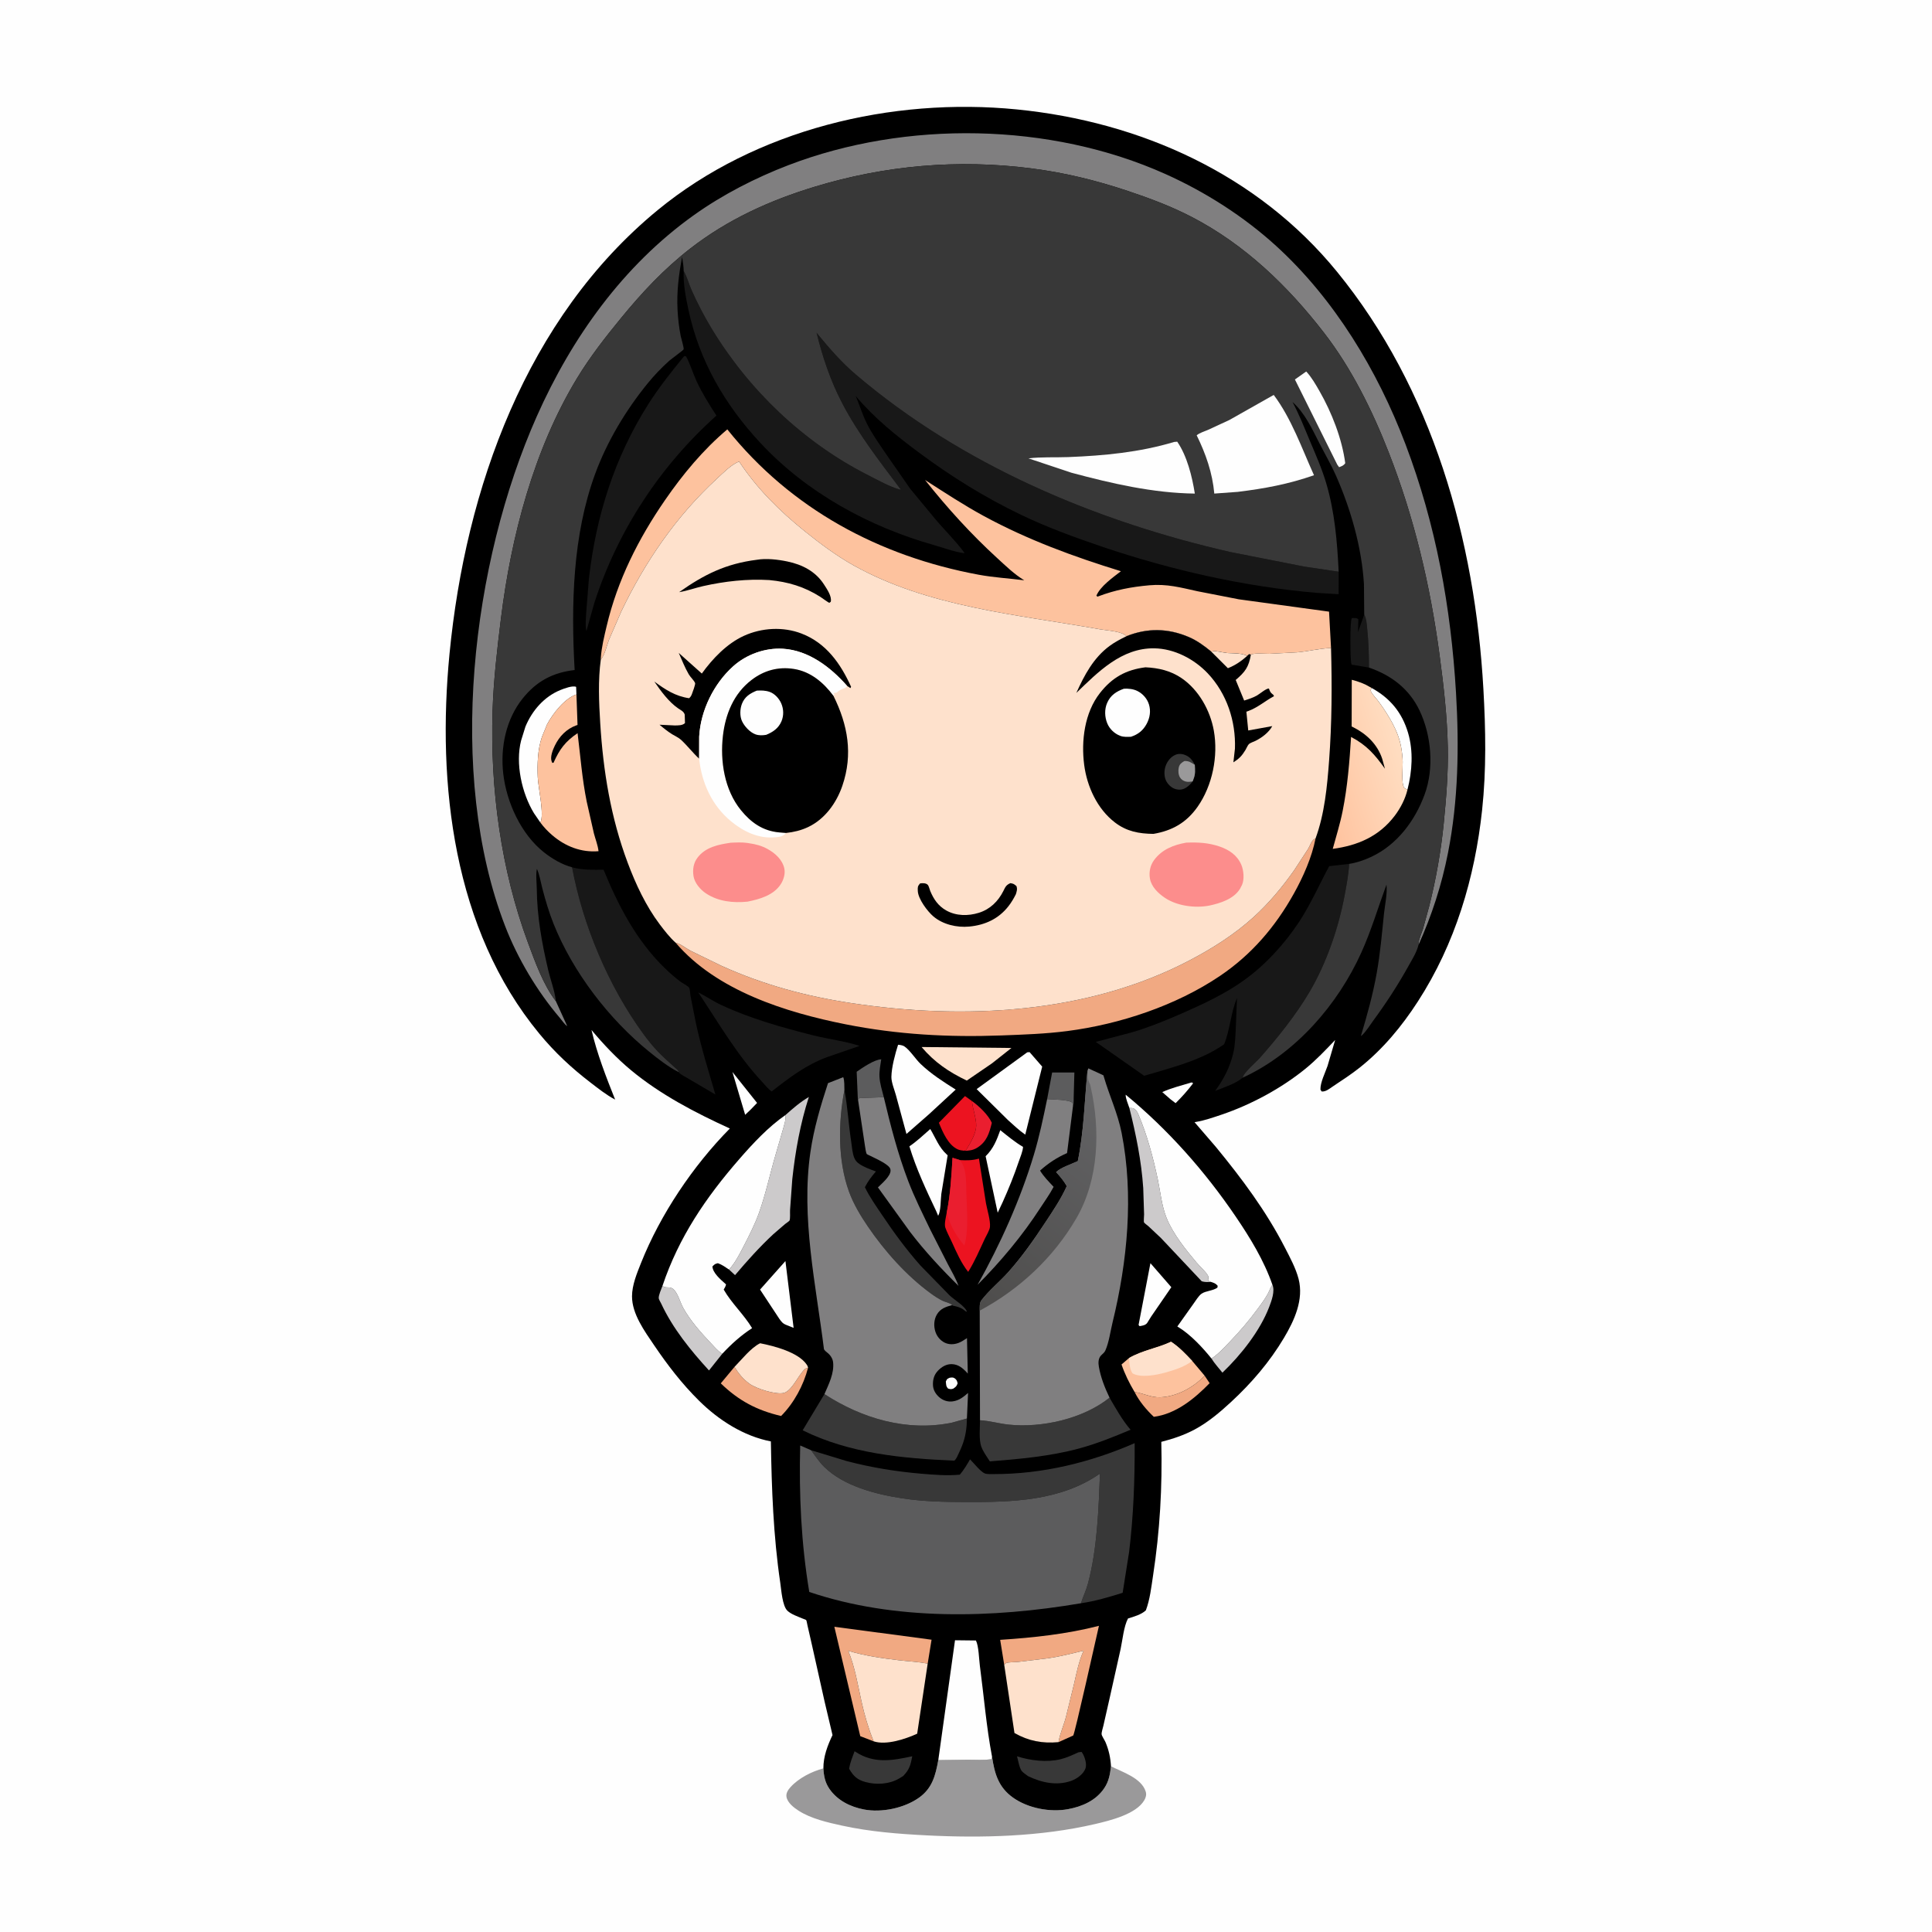 <svg version="1.1" xmlns="http://www.w3.org/2000/svg" style="display: block;" viewBox="0 0 2048 2048" width="1024" height="1024">
<defs>
	<linearGradient id="Gradient1" gradientUnits="userSpaceOnUse" x1="1392.09" y1="820.999" x2="1484.03" y2="792.911">
		<stop class="stop0" offset="0" stop-opacity="1" stop-color="rgb(255,195,159)"/>
		<stop class="stop1" offset="1" stop-opacity="1" stop-color="rgb(255,221,193)"/>
	</linearGradient>
	<linearGradient id="Gradient2" gradientUnits="userSpaceOnUse" x1="1026.51" y1="1373.67" x2="1183.97" y2="1172.21">
		<stop class="stop0" offset="0" stop-opacity="1" stop-color="rgb(78,77,76)"/>
		<stop class="stop1" offset="1" stop-opacity="1" stop-color="rgb(99,99,101)"/>
	</linearGradient>
</defs>
<path transform="translate(0,0)" fill="rgb(254,254,254)" d="M -0 -0 L 2048 0 L 2048 2048 L -0 2048 L -0 -0 z"/>
<path transform="translate(0,0)" fill="rgb(154,153,154)" d="M 1051.62 1862.28 C 1054.27 1880.1 1058.38 1894.58 1073.87 1905.58 C 1089.74 1916.85 1113.18 1921.3 1132.14 1917.8 C 1147.19 1915.03 1161.78 1908.63 1170.56 1895.55 C 1175.51 1888.16 1176.64 1880.97 1177.7 1872.36 C 1189.79 1878.5 1209.91 1884.67 1214.46 1899.03 C 1215.51 1902.34 1214.72 1905.34 1213.05 1908.24 C 1204.46 1923.17 1176.48 1929.91 1160.66 1933.6 C 1103.34 1946.95 1040.54 1948.55 982 1945.55 C 951.945 1944.01 921.967 1941.66 892.5 1935.21 C 877.336 1931.89 859.84 1927.92 846.627 1919.47 C 841.591 1916.24 834.551 1910.89 833.672 1904.5 C 833.141 1900.64 835.485 1897.19 837.954 1894.45 C 846.561 1884.89 860.514 1877.83 872.826 1874.55 C 873.28 1882.69 874.562 1889.55 879.29 1896.37 C 887.839 1908.69 901.465 1915.37 915.875 1918.13 C 934.546 1921.7 958.324 1916.76 973.963 1905.79 C 988.248 1895.76 991.66 1882.12 994.622 1865.84 L 1025.7 1865.36 C 1033.96 1865.33 1042.81 1866 1050.98 1864.85 L 1051.62 1862.28 z"/>
<path transform="translate(0,0)" fill="rgb(0,0,0)" d="M 872.826 1874.55 C 872.737 1862.1 877.215 1850.3 882.503 1839.25 L 874.119 1803.81 L 860.858 1744.45 L 855.919 1722.81 C 855.683 1721.84 855.086 1718.02 854.592 1717.37 C 854.244 1716.91 851.391 1716 850.645 1715.68 C 845.506 1713.47 838.856 1711.32 834.752 1707.5 C 829.288 1702.41 828.21 1685.26 827.129 1677.94 C 819.751 1628.02 817.999 1578.32 817.16 1527.96 C 788.193 1522.37 761.798 1505.35 741.079 1484.88 C 722.828 1466.85 707.67 1447.1 693.303 1425.88 C 683.229 1411.01 669.938 1392.84 669.966 1374.17 C 669.983 1362.2 675.145 1349.79 679.507 1338.83 C 700.03 1287.29 734.641 1235.8 773.663 1196.27 C 736.797 1179.42 700.134 1160.36 668.806 1134.37 C 653.619 1121.77 639.672 1106.95 627.02 1091.85 C 632.781 1116.77 642.609 1141.89 652.072 1165.62 C 642.768 1160.73 634.301 1153.95 625.978 1147.57 C 605.512 1131.86 588.075 1115.57 571.676 1095.7 C 480.483 985.181 463.067 831.425 476.503 693.091 C 493.508 518.004 557.768 337.25 697.243 222.664 C 801.305 137.171 945.277 102.821 1078 116.005 C 1208.77 128.996 1333.01 184.79 1417.22 287.956 C 1518.68 412.253 1563.57 572.469 1572.46 730.5 C 1574.88 773.384 1575.68 815.757 1571.11 858.546 C 1563.41 930.534 1542.53 1000.53 1503.06 1061.53 C 1486.03 1087.86 1465.98 1112.13 1441.31 1131.73 C 1432.44 1138.77 1422.73 1145.11 1413.3 1151.37 C 1409.65 1153.8 1405.43 1157.5 1401 1157.01 L 1399.73 1155 C 1399.49 1147.46 1404.77 1137.14 1407.23 1130 L 1415.33 1102.42 C 1405.46 1112.85 1395.07 1123.74 1383.94 1132.81 C 1358.28 1153.71 1326.15 1171.02 1294.83 1181.61 C 1285.95 1184.61 1276.93 1187.74 1267.67 1189.32 L 1266.26 1189.56 L 1288.87 1215.79 C 1316.6 1249.57 1342.09 1283.65 1362.12 1322.64 C 1367.44 1333 1373.61 1344.36 1376.54 1355.66 C 1382.24 1377.67 1372.07 1399.72 1361.07 1418.21 C 1345.95 1443.63 1326.75 1466.01 1305.07 1486.07 C 1293.36 1496.91 1280.54 1507.77 1266.42 1515.31 C 1255.1 1521.35 1243.43 1525.23 1231.04 1528.42 C 1232.2 1576.13 1229.54 1622.85 1222.3 1670.06 C 1220.42 1682.35 1219.06 1695.35 1214.66 1707.02 C 1209.98 1711.49 1201.83 1713.79 1195.74 1715.66 C 1191.29 1723.87 1189.88 1738.76 1187.92 1747.94 L 1176.26 1800.12 L 1169.64 1829.3 C 1169.17 1831.49 1167.54 1836.3 1167.76 1838.39 C 1167.95 1840.24 1170.99 1844.68 1171.83 1846.66 C 1175.41 1855.06 1177.15 1863.27 1177.7 1872.36 C 1176.64 1880.97 1175.51 1888.16 1170.56 1895.55 C 1161.78 1908.63 1147.19 1915.03 1132.14 1917.8 C 1113.18 1921.3 1089.74 1916.85 1073.87 1905.58 C 1058.38 1894.58 1054.27 1880.1 1051.62 1862.28 L 1050.98 1864.85 C 1042.81 1866 1033.96 1865.33 1025.7 1865.36 L 994.622 1865.84 C 991.66 1882.12 988.248 1895.76 973.963 1905.79 C 958.324 1916.76 934.546 1921.7 915.875 1918.13 C 901.465 1915.37 887.839 1908.69 879.29 1896.37 C 874.562 1889.55 873.28 1882.69 872.826 1874.55 z"/>
<path transform="translate(0,0)" fill="rgb(254,254,254)" d="M 1006.6 1460.5 C 1008.56 1460.17 1010.25 1459.86 1012 1461.07 C 1014.13 1462.54 1014.65 1464.09 1015.11 1466.5 C 1013.86 1469.81 1013.26 1470.02 1010.5 1472.02 C 1007.95 1472.79 1007.59 1472.67 1005 1471.94 C 1002.68 1469.38 1003.01 1467.87 1002.63 1464.5 C 1003.86 1461.72 1003.84 1461.81 1006.6 1460.5 z"/>
<path transform="translate(0,0)" fill="rgb(254,254,254)" d="M 1262.78 1147.5 L 1264.11 1147.63 L 1264.64 1148.5 C 1258.89 1156.01 1252.93 1162.78 1246.18 1169.4 L 1240.74 1165.24 L 1232.06 1157.67 C 1241.63 1153.27 1252.68 1150.6 1262.78 1147.5 z"/>
<path transform="translate(0,0)" fill="rgb(254,254,254)" d="M 776.409 1136.36 L 802.542 1169.15 L 795.736 1176.2 L 789.894 1181.75 L 776.409 1136.36 z"/>
<path transform="translate(0,0)" fill="rgb(234,30,47)" d="M 1030.33 1167.17 C 1037.76 1172.42 1047.66 1181.88 1051.38 1190.22 C 1048.7 1201.27 1046.01 1210.4 1035.7 1216.74 C 1031.58 1219.27 1026.81 1220 1022.03 1219.82 L 1024.47 1218.54 C 1028.63 1211.58 1034.61 1201.7 1034.82 1193.5 C 1035.02 1185.36 1031.07 1175.67 1030.33 1167.17 z"/>
<path transform="translate(0,0)" fill="rgb(92,92,93)" d="M 1110 1165.13 L 1115.31 1136.89 L 1138.89 1136.88 L 1138.19 1161.97 C 1138.04 1165.01 1138.37 1169.31 1137.46 1172.18 L 1136.75 1169 C 1133.44 1165.5 1115.54 1165.55 1110 1165.13 z"/>
<path transform="translate(0,0)" fill="rgb(92,92,93)" d="M 909.551 1165.79 L 909.364 1165.64 L 908.108 1136.1 C 914.251 1131.82 926.706 1123.24 934.139 1122.91 C 933.3 1128.78 931.992 1135.08 932.253 1141.01 C 932.576 1148.34 935.063 1155.98 936.859 1163.07 L 911 1164.01 L 909.551 1165.79 z"/>
<path transform="translate(0,0)" fill="rgb(24,24,24)" d="M 1451.15 707.655 L 1434.18 704.781 L 1432.85 704.677 L 1432.32 702.82 C 1431.32 697.911 1430.81 658.67 1433 655.169 C 1435.81 655.201 1437.75 654.559 1439.91 656.5 L 1439.54 670.112 L 1446.13 651.411 C 1448.65 656.311 1448.82 662.09 1449.38 667.506 C 1450.73 680.846 1451.18 694.253 1451.15 707.655 z"/>
<path transform="translate(0,0)" fill="rgb(254,254,254)" d="M 1219.5 1339.01 L 1241.66 1364.48 L 1220.37 1395.47 L 1215.97 1402.5 C 1214.01 1404.93 1210.9 1405.3 1208 1405.78 L 1206.93 1404.5 L 1219.5 1339.01 z"/>
<path transform="translate(0,0)" fill="rgb(254,254,254)" d="M 1492 836.995 C 1491.18 836.714 1488.98 835.817 1488.5 835.099 C 1485.2 830.167 1487.12 813.743 1486.92 807.5 C 1486.77 802.441 1486.17 797.224 1485.31 792.244 C 1482.32 774.811 1471.85 758.136 1461.64 743.991 C 1459.08 740.443 1455.15 736.858 1453.28 732.98 C 1452.59 731.524 1453.4 730.657 1453.94 729.238 C 1473.57 740.063 1486.21 755.232 1492.63 776.905 C 1498.34 796.2 1496.97 817.72 1492 836.995 z"/>
<path transform="translate(0,0)" fill="rgb(241,169,130)" d="M 1276.96 1458.28 L 1282.25 1466.22 C 1266.28 1482.64 1246.59 1498.82 1223.09 1501.89 C 1215.23 1494.48 1207.56 1485.34 1202.73 1475.62 C 1212.13 1476.89 1220.04 1481.53 1229.74 1481.19 C 1247.29 1480.57 1265.17 1470.82 1276.96 1458.28 z"/>
<path transform="translate(0,0)" fill="rgb(254,254,254)" d="M 832.593 1336.76 L 841.267 1407.6 L 834.5 1404.91 C 831.43 1403.71 830.025 1403 827.883 1400.35 L 826.215 1398.14 L 805.696 1367.01 L 832.593 1336.76 z"/>
<path transform="translate(0,0)" fill="rgb(204,202,203)" d="M 1348.82 1361.93 C 1351.74 1368.59 1347.88 1378.94 1345.39 1385.45 C 1335.67 1410.79 1315.42 1436.38 1295.82 1455.08 C 1292.05 1450.27 1287.37 1445.29 1284.22 1440.11 C 1291.43 1435.43 1297.7 1428.47 1303.65 1422.3 C 1314.39 1411.16 1324.12 1399.76 1333.3 1387.27 C 1337.76 1381.2 1342.63 1374.82 1345.66 1367.89 C 1346.4 1366.21 1347.03 1364.61 1348.05 1363.06 L 1348.82 1361.93 z"/>
<path transform="translate(0,0)" fill="rgb(236,19,32)" d="M 1022.03 1219.82 C 1019.77 1219.56 1017.37 1219.31 1015.28 1218.38 C 1005.04 1213.79 999.258 1199.93 995.249 1190.14 L 1022.93 1161.87 L 1030.33 1167.17 C 1031.07 1175.67 1035.02 1185.36 1034.82 1193.5 C 1034.61 1201.7 1028.63 1211.58 1024.47 1218.54 L 1022.03 1219.82 z"/>
<path transform="translate(0,0)" fill="rgb(56,56,56)" d="M 905.933 1856.35 L 906.878 1857.01 C 926.347 1869.74 945.684 1866.37 967.037 1861.7 C 965.278 1871.02 964.076 1875.71 957.44 1882.63 L 953 1885.35 C 942.587 1891.4 928.996 1892.18 917.5 1889.06 C 908.686 1886.66 904.634 1882.75 900.123 1874.96 C 901.021 1868.55 903.681 1862.4 905.933 1856.35 z"/>
<path transform="translate(0,0)" fill="rgb(56,56,56)" d="M 1143.24 1857.5 L 1146.5 1857.11 L 1147.24 1858.14 C 1149.84 1862.05 1152.25 1869.72 1150.73 1874.35 C 1148.67 1880.61 1141.4 1885.71 1135.5 1887.79 C 1120.05 1893.25 1103.98 1889.62 1089.76 1882.79 C 1087.84 1881.24 1084.7 1879.29 1083.15 1877.45 C 1080.7 1874.56 1079.1 1865.57 1078.07 1861.74 C 1092.31 1866.36 1109.81 1868.4 1124.5 1864.8 C 1130.98 1863.21 1137.18 1860.23 1143.24 1857.5 z"/>
<path transform="translate(0,0)" fill="rgb(254,254,254)" d="M 1060.34 1198.02 C 1068.25 1204.32 1075.72 1210.61 1084.47 1215.76 C 1084.17 1220.62 1081.6 1226.38 1080.04 1231 C 1075.06 1245.76 1069.24 1260.18 1062.84 1274.38 L 1057.6 1285.5 L 1044.8 1225.65 C 1052.96 1217.73 1056.61 1208.5 1060.34 1198.02 z"/>
<path transform="translate(0,0)" fill="rgb(254,225,204)" d="M 976.908 1109.88 L 1072.17 1110.9 L 1051.65 1127.12 L 1024.85 1145.46 C 1005.92 1136.44 990.539 1126 976.908 1109.88 z"/>
<path transform="translate(0,0)" fill="rgb(241,169,130)" d="M 778.596 1448.97 C 782.578 1455.48 787.346 1461.51 793.5 1466.07 L 794.573 1466.87 C 801.735 1472.06 821.946 1478.49 830.552 1476.66 C 838.209 1475.04 844.846 1461.26 849.677 1455.32 C 851.826 1452.68 853.039 1450.44 856.582 1449.84 C 851.721 1468.62 841.684 1487.22 828.008 1501.01 C 802.406 1495.06 782.978 1484.79 764.063 1466.41 L 778.596 1448.97 z"/>
<path transform="translate(0,0)" fill="rgb(254,254,254)" d="M 986.128 1196.82 C 991.741 1206.19 995.246 1216.23 1003.54 1223.74 L 1004.56 1224.64 L 997.84 1265.6 C 997.01 1271.87 997.456 1283.55 994.5 1288.81 L 992.346 1283.7 C 981.692 1261.26 971.242 1239.01 964.004 1215.17 C 971.92 1209.77 978.959 1203.15 986.128 1196.82 z"/>
<path transform="translate(0,0)" fill="rgb(204,202,203)" d="M 765.627 1435.08 L 751.561 1452.73 C 732.063 1431.4 713.232 1408.3 700.946 1381.97 C 700.363 1380.72 698.381 1377.49 698.289 1376.2 C 698.052 1372.93 701.064 1366.33 702.24 1363.11 C 706.161 1366.36 710.153 1362.9 714.173 1366.9 C 718.866 1371.56 720.936 1380.47 724.141 1386.28 C 731.546 1399.7 742.64 1412.27 753.158 1423.36 C 757.002 1427.42 760.862 1432.16 765.627 1435.08 z"/>
<path transform="translate(0,0)" fill="rgb(254,254,254)" d="M 572.792 871.912 L 566.011 861.994 C 553.099 840.81 546.147 809.224 552.408 784.953 L 556.968 770.312 C 564.03 753.261 576.857 738.387 594.201 731.398 C 598.011 729.863 606.937 726.464 610.721 728.106 L 611.049 736.146 C 598.782 739.993 585.659 756.833 579.859 768 L 574.428 781.324 C 569.882 794.602 569.491 810.14 570.052 824.071 C 570.466 834.349 577.263 864.133 572.792 871.912 z"/>
<path transform="translate(0,0)" fill="rgb(254,225,204)" d="M 778.596 1448.97 C 786.304 1441.13 795.902 1428.74 805.758 1423.9 C 820.721 1426.83 846.225 1433.45 855.058 1446.41 C 855.953 1447.72 856.286 1448.27 856.582 1449.84 C 853.039 1450.44 851.826 1452.68 849.677 1455.32 C 844.846 1461.26 838.209 1475.04 830.552 1476.66 C 821.946 1478.49 801.735 1472.06 794.573 1466.87 L 793.5 1466.07 C 787.346 1461.51 782.578 1455.48 778.596 1448.97 z"/>
<path transform="translate(0,0)" fill="rgb(204,202,203)" d="M 1197.18 1174.53 C 1200.84 1174.61 1201.47 1174.28 1204.14 1177 C 1205.61 1178.51 1206.21 1180.1 1207.02 1182 C 1216.02 1203.18 1222.48 1227.37 1227.24 1249.85 C 1230.1 1263.36 1231.38 1277.98 1236.53 1290.88 C 1243.26 1307.74 1256.83 1324.58 1268.43 1338.39 C 1271.9 1342.53 1278.25 1347.96 1280.63 1352.5 C 1281.31 1353.79 1280.82 1356.24 1280.54 1357.5 L 1283.86 1358.94 C 1280.43 1359.01 1277.19 1359.28 1273.88 1358.22 L 1230.61 1312.29 L 1217.23 1299.72 C 1216.41 1298.99 1213.12 1296.63 1212.72 1295.83 C 1212.21 1294.8 1212.78 1288.74 1212.78 1287.29 L 1211.88 1259.41 C 1209.89 1230.37 1204.23 1202.74 1197.18 1174.53 z"/>
<path transform="translate(0,0)" fill="rgb(254,254,254)" d="M 1088.91 1115.5 L 1091.39 1115.29 L 1104.77 1130.66 L 1086.82 1202.75 C 1080.21 1198.25 1074.35 1192.55 1068.39 1187.22 L 1035.28 1154.5 L 1088.91 1115.5 z"/>
<path transform="translate(0,0)" fill="rgb(254,254,254)" d="M 951.994 1107.5 C 953.741 1107.51 957.005 1108.1 958.5 1109.09 C 964.493 1113.03 970.446 1122.65 975.917 1127.86 C 987.117 1138.54 1000.05 1146.79 1013.08 1155 L 984.718 1181.18 L 960.883 1202.05 L 949.611 1160.55 C 948.085 1155.07 944.814 1147.2 944.913 1141.53 C 945.093 1131.23 948.882 1117.25 951.994 1107.5 z"/>
<path transform="translate(0,0)" fill="rgb(241,169,130)" d="M 926.092 1845.88 L 911.91 1840.4 L 884.441 1724.44 L 987.498 1738.16 L 983.396 1763.46 C 973.346 1761.59 963.133 1761.15 953 1759.95 C 934.873 1757.8 916.697 1755.2 899.186 1749.95 C 906.347 1767.28 909.233 1785.84 913.304 1804.05 C 916.517 1818.42 920.558 1832.23 926.092 1845.88 z"/>
<path transform="translate(0,0)" fill="rgb(253,194,158)" d="M 1196.79 1439.6 C 1210.94 1431.36 1226.83 1429.17 1241.37 1422.31 C 1249.99 1427.96 1256.75 1435.16 1263.76 1442.64 L 1276.96 1458.28 C 1265.17 1470.82 1247.29 1480.57 1229.74 1481.19 C 1220.04 1481.53 1212.13 1476.89 1202.73 1475.62 C 1197.08 1466.12 1192.47 1456.87 1188.86 1446.41 L 1196.79 1439.6 z"/>
<path transform="translate(0,0)" fill="rgb(254,225,204)" d="M 1196.79 1439.6 C 1210.94 1431.36 1226.83 1429.17 1241.37 1422.31 C 1249.99 1427.96 1256.75 1435.16 1263.76 1442.64 C 1255.94 1448.83 1244.9 1452.29 1235.34 1454.96 C 1226.06 1457.55 1209.35 1460.9 1200.5 1455.81 C 1197.33 1450.91 1197.32 1445.26 1196.79 1439.6 z"/>
<path transform="translate(0,0)" fill="rgb(241,169,130)" d="M 1064.5 1764.71 L 1060.22 1738.29 C 1095.26 1736.02 1130.86 1732.21 1164.93 1723.43 C 1162.32 1734.72 1139.21 1838.47 1137.64 1839.74 L 1122.05 1846.74 C 1123.59 1837.56 1127.59 1829.07 1129.94 1820.11 L 1138.66 1784.48 C 1141.34 1772.69 1143.67 1760.84 1148.69 1749.77 C 1136.39 1752.77 1124.37 1755.81 1111.83 1757.75 L 1078.75 1761.75 C 1075.74 1762.04 1069.01 1761.85 1066.5 1762.93 C 1065.68 1763.29 1065.16 1764.12 1064.5 1764.71 z"/>
<path transform="translate(0,0)" fill="rgb(236,19,32)" d="M 1003.52 1285.67 C 1007.43 1266.76 1008.6 1246.58 1009.71 1227.29 L 1017.61 1229.76 C 1024.7 1230.15 1030.81 1230.15 1037.73 1228.18 L 1045.2 1275.59 C 1046.45 1282.47 1050.05 1293.82 1049.4 1300.56 C 1049.06 1304.1 1045.55 1309.72 1043.94 1313.14 C 1038.28 1325.18 1033.4 1336.94 1026.3 1348.25 C 1018.73 1338.62 1014.13 1327.87 1009.1 1316.81 C 1006.81 1311.77 1003.86 1306.5 1002.07 1301.31 C 1000.78 1297.61 1002.81 1289.67 1003.52 1285.67 z"/>
<path transform="translate(0,0)" fill="rgb(234,30,47)" d="M 1003.52 1285.67 C 1007.43 1266.76 1008.6 1246.58 1009.71 1227.29 L 1017.61 1229.76 C 1019.88 1233.02 1021.49 1236.03 1022.46 1239.91 C 1024.49 1248.02 1024.12 1257.65 1024.41 1265.99 C 1024.95 1281.62 1026.45 1298.83 1023.73 1314.22 C 1023.36 1316.28 1022.91 1318.31 1022.24 1320.3 C 1013.74 1310.5 1006.8 1298.22 1003.52 1285.67 z"/>
<path transform="translate(0,0)" fill="rgb(56,56,56)" d="M 895.115 1155.46 L 895.319 1156.5 C 898.563 1173.84 899.531 1192.06 902.215 1209.6 C 903.073 1215.21 903.471 1222.68 905.758 1227.81 C 906.916 1230.41 908.531 1232.21 910.882 1233.79 C 916.18 1237.37 922.565 1239.6 928.526 1241.79 C 923.912 1247.16 920.007 1252.14 916.836 1258.52 C 921.847 1268.91 928.725 1278.53 935.139 1288.1 C 947.703 1306.84 960.903 1324.82 975.904 1341.71 L 1006.73 1373.28 C 1011.58 1377.95 1023.17 1384.6 1024.98 1390.5 C 1023.49 1390.18 1023.33 1389.83 1022.17 1388.89 C 1018.58 1385.99 1014.31 1384.89 1009.87 1384.02 L 1009.39 1383.42 C 1006.78 1381 1002.47 1380.42 999.247 1378.88 C 994.808 1376.75 990.471 1373.85 986.5 1370.95 C 960.848 1352.21 937.711 1326.19 919.893 1300.03 C 912.105 1288.6 904.725 1276.25 899.986 1263.23 C 887.899 1230.01 888.557 1189.75 895.115 1155.46 z"/>
<path transform="translate(0,0)" fill="rgb(204,202,203)" d="M 832.707 1181.92 C 840.368 1175.1 848.518 1167.98 857.433 1162.85 C 848.369 1190.76 842.995 1220.8 839.867 1249.95 L 837.5 1282.54 C 837.33 1285.4 837.873 1291.36 836.946 1293.84 C 836.755 1294.35 832.863 1297.02 832.288 1297.48 L 819.766 1308.27 C 805.249 1321.77 791.978 1336.57 779.185 1351.69 L 772.771 1345.75 L 773.508 1345 C 779.392 1338.35 784.206 1328.98 788.276 1321.08 C 794.151 1309.69 800.166 1297.92 804.5 1285.85 C 811.701 1265.78 816.147 1244.47 822.177 1224 L 829.939 1197.27 C 831.369 1192.02 833.113 1187.48 832.707 1181.92 z"/>
<path transform="translate(0,0)" fill="rgb(128,127,128)" d="M 1110 1165.13 C 1115.54 1165.55 1133.44 1165.5 1136.75 1169 L 1137.46 1172.18 L 1131.13 1222.32 C 1120.68 1226.81 1110.93 1233.27 1102.51 1240.88 C 1106.39 1247.31 1111.8 1252.62 1116.87 1258.11 C 1112.86 1265.81 1107.54 1273.13 1102.81 1280.43 C 1083.8 1309.8 1060.88 1337.13 1036.26 1361.94 C 1060.36 1319.01 1081.75 1271.31 1095.93 1224.15 C 1101.75 1204.77 1105.92 1184.94 1110 1165.13 z"/>
<path transform="translate(0,0)" fill="rgb(128,127,128)" d="M 909.551 1165.79 L 911 1164.01 L 936.859 1163.07 C 943.973 1193.05 951.743 1223.17 962.751 1252 C 969.419 1269.46 977.946 1286.43 986.032 1303.29 L 1004.61 1339.8 C 1008.64 1347.49 1013.07 1354.88 1016.06 1363.07 C 997.847 1345.11 980.385 1326.37 964.832 1306.04 L 930.65 1258.69 C 934.602 1254.76 943.919 1246.99 944.018 1241 C 944.066 1238.09 942.151 1236.45 940 1234.82 C 934.916 1230.97 928.197 1228.08 922.512 1225.22 C 922.163 1225.04 919.005 1223.64 918.853 1223.39 C 917.728 1221.52 917.299 1216.63 916.842 1214.33 L 909.551 1165.79 z"/>
<path transform="translate(0,0)" fill="rgb(254,254,254)" d="M 994.622 1865.84 L 1012.35 1738.74 L 1034.53 1738.99 C 1037.54 1744.99 1037.77 1758.81 1038.69 1765.72 C 1042.97 1797.87 1045.56 1830.4 1051.62 1862.28 L 1050.98 1864.85 C 1042.81 1866 1033.96 1865.33 1025.7 1865.36 L 994.622 1865.84 z"/>
<path transform="translate(0,0)" fill="rgb(56,56,56)" d="M 1038.84 1505.53 C 1048.64 1506.02 1059.05 1509.05 1068.98 1510.12 C 1104.1 1513.87 1148.06 1504.11 1176.16 1481.6 C 1182.84 1493.08 1189.73 1505.55 1198.48 1515.59 C 1180.4 1523.18 1162.38 1530.5 1143.39 1535.59 C 1112.75 1543.79 1080.79 1546.63 1049.26 1549.12 C 1046.16 1544.19 1041.85 1538.54 1040.05 1533 C 1037.55 1525.34 1038.88 1513.66 1038.84 1505.53 z"/>
<path transform="translate(0,0)" fill="rgb(254,225,204)" d="M 1064.5 1764.71 C 1065.16 1764.12 1065.68 1763.29 1066.5 1762.93 C 1069.01 1761.85 1075.74 1762.04 1078.75 1761.75 L 1111.83 1757.75 C 1124.37 1755.81 1136.39 1752.77 1148.69 1749.77 C 1143.67 1760.84 1141.34 1772.69 1138.66 1784.48 L 1129.94 1820.11 C 1127.59 1829.07 1123.59 1837.56 1122.05 1846.74 C 1104.9 1848.28 1090.34 1845.55 1075.38 1837.08 L 1064.5 1764.71 z"/>
<path transform="translate(0,0)" fill="rgb(254,225,204)" d="M 926.092 1845.88 C 920.558 1832.23 916.517 1818.42 913.304 1804.05 C 909.233 1785.84 906.347 1767.28 899.186 1749.95 C 916.697 1755.2 934.873 1757.8 953 1759.95 C 963.133 1761.15 973.346 1761.59 983.396 1763.46 L 972.247 1837.78 C 959.939 1843.42 939.578 1850.28 926.092 1845.88 z"/>
<path transform="translate(0,0)" fill="rgb(24,24,24)" d="M 740.117 1051.93 C 748.389 1056.07 755.958 1061.33 764.377 1065.26 C 795.259 1079.67 828.998 1089.2 861.982 1097.5 C 878.146 1101.57 895.461 1103.51 911.226 1108.7 L 876.755 1120.58 C 854.53 1128.75 836.564 1142.46 818.04 1156.96 C 814.288 1154.58 810.792 1149.92 807.729 1146.64 C 781.296 1118.33 761.496 1084.05 740.117 1051.93 z"/>
<path transform="translate(0,0)" fill="rgb(56,56,56)" d="M 873.952 1477.78 C 913.69 1503.69 961.445 1517.77 1008.7 1508.14 L 1024.97 1503.66 L 1024.68 1510.91 C 1023.66 1522.32 1021.38 1529.95 1016.48 1540.23 C 1015.21 1542.9 1013.94 1546.42 1011.65 1548.33 C 957.122 1546.1 900.518 1540.8 850.865 1516.17 L 873.952 1477.78 z"/>
<path transform="translate(0,0)" fill="rgb(253,194,158)" d="M 572.792 871.912 C 577.263 864.133 570.466 834.349 570.052 824.071 C 569.491 810.14 569.882 794.602 574.428 781.324 L 579.859 768 C 585.659 756.833 598.782 739.993 611.049 736.146 L 612.209 768.468 L 610.927 768.907 C 600.504 772.649 592.876 780.598 588.102 790.5 C 585.939 794.984 582.911 802.469 584.833 807.269 L 585.5 808.726 L 586.78 808.5 C 593.138 794.234 599.263 785.991 612.258 777.188 C 615.287 801.555 617.044 825.626 621.948 849.792 L 629.549 883.375 C 631.126 889.423 633.813 896.144 634.458 902.3 C 616.15 903.844 599.256 897.245 585.363 885.326 C 580.71 881.334 576.428 876.849 572.792 871.912 z"/>
<path transform="translate(0,0)" fill="url(#Gradient1)" d="M 1492 836.995 C 1489.71 846.727 1484.62 856.591 1478.61 864.557 C 1462.03 886.544 1439.37 896.281 1412.77 899.844 C 1416.39 886.502 1420.54 873.316 1423.25 859.743 C 1428.45 833.669 1430.55 807.673 1432.2 781.196 C 1448.71 789.871 1457.46 799.943 1468.1 814.873 L 1465.16 804.217 C 1460.02 788.863 1448.38 777.79 1434.1 770.708 L 1432.8 770.079 L 1432.94 720.595 C 1438.13 722.019 1443.15 723.578 1448 725.961 L 1453.94 729.238 C 1453.4 730.657 1452.59 731.524 1453.28 732.98 C 1455.15 736.858 1459.08 740.443 1461.64 743.991 C 1471.85 758.136 1482.32 774.811 1485.31 792.244 C 1486.17 797.224 1486.77 802.441 1486.92 807.5 C 1487.12 813.743 1485.2 830.167 1488.5 835.099 C 1488.98 835.817 1491.18 836.714 1492 836.995 z"/>
<path transform="translate(0,0)" fill="rgb(24,24,24)" d="M 725.261 377.5 L 727.097 377.558 C 731.726 385.854 734.374 395.357 738.358 404 C 744.221 416.724 751.862 428.801 759.442 440.558 C 699.454 494.221 654.543 562.97 629.923 639.438 L 621.669 668.848 L 621.36 667.695 C 620.413 662.333 621.118 655.626 621.355 650.134 L 624.283 613.264 C 631.795 547.333 651.294 485.274 686.874 429 C 698.341 410.864 711.674 394.076 725.261 377.5 z"/>
<path transform="translate(0,0)" fill="rgb(24,24,24)" d="M 606.415 919.348 L 607.613 919.663 C 618.273 922.361 628.906 922.082 639.805 921.958 C 655.381 960.02 674.713 997.153 704.515 1026.08 C 709.755 1031.17 715.096 1035.91 720.932 1040.31 C 723.053 1041.91 729.51 1045.32 730.538 1047.06 C 731.389 1048.5 731.607 1053.7 731.968 1055.67 L 737.536 1083.79 C 743.021 1109.74 750.942 1134.82 758.338 1160.24 L 728.287 1142.61 C 725.879 1141.14 720.816 1138.8 719.497 1136.56 C 719.137 1134.32 716.187 1132.3 714.474 1130.75 C 708.491 1125.3 702.306 1119.93 696.766 1114.03 C 691.439 1108.36 686.646 1102.39 682.054 1096.12 C 645.166 1045.76 617.832 980.704 606.415 919.348 z"/>
<path transform="translate(0,0)" fill="rgb(254,254,254)" d="M 702.24 1363.11 C 719.608 1311.4 748.235 1269.4 783.807 1228.54 C 798.238 1211.96 814.569 1194.43 832.707 1181.92 C 833.113 1187.48 831.369 1192.02 829.939 1197.27 L 822.177 1224 C 816.147 1244.47 811.701 1265.78 804.5 1285.85 C 800.166 1297.92 794.151 1309.69 788.276 1321.08 C 784.206 1328.98 779.392 1338.35 773.508 1345 L 772.771 1345.75 C 768.949 1343.2 765.362 1340.59 761 1339.05 C 757.843 1339.77 757.513 1340.18 755.195 1342.5 C 755.596 1349.36 763.669 1356.19 768.713 1360.69 L 769.636 1361.5 C 769.235 1363.62 768.224 1365.15 767.161 1367 C 775.416 1381.52 788.677 1393.51 797.259 1407.91 C 785.431 1415.55 775.22 1424.79 765.627 1435.08 C 760.862 1432.16 757.002 1427.42 753.158 1423.36 C 742.64 1412.27 731.546 1399.7 724.141 1386.28 C 720.936 1380.47 718.866 1371.56 714.173 1366.9 C 710.153 1362.9 706.161 1366.36 702.24 1363.11 z"/>
<path transform="translate(0,0)" fill="rgb(56,56,56)" d="M 859.785 1537.31 L 897.568 1548.81 C 923.788 1555.68 949.965 1559.93 976.948 1562.22 C 990.125 1563.33 1004.3 1564.49 1017.48 1563.2 C 1021.75 1558.12 1024.98 1552.71 1028.3 1546.97 C 1031.99 1550.67 1039.57 1560.26 1044.08 1561.97 C 1046.33 1562.81 1051.1 1562.58 1053.5 1562.59 C 1105.02 1562.68 1155.84 1550.28 1202.79 1529.79 C 1202.98 1568.34 1201.56 1606.7 1196.93 1645 L 1190.06 1688.43 C 1175.59 1692.97 1160.87 1697.35 1145.81 1699.52 C 1148.12 1692.39 1151.36 1685.9 1153.33 1678.5 C 1163.21 1641.35 1164.51 1600.31 1166.03 1562.03 C 1124.52 1591.07 1072.84 1592.42 1023.89 1592.22 C 1000.97 1592.13 978.888 1591.76 956.168 1588.25 C 928.256 1583.94 894.543 1575.37 873.776 1555.03 C 868.492 1549.86 864.145 1543.26 859.785 1537.31 z"/>
<path transform="translate(0,0)" fill="rgb(254,254,254)" d="M 1197.18 1174.53 C 1196 1170.67 1193.05 1164.28 1193.27 1160.41 C 1238.16 1197.39 1277.21 1241.49 1309.85 1289.53 C 1325.16 1312.06 1339.88 1336.14 1348.82 1361.93 L 1348.05 1363.06 C 1347.03 1364.61 1346.4 1366.21 1345.66 1367.89 C 1342.63 1374.82 1337.76 1381.2 1333.3 1387.27 C 1324.12 1399.76 1314.39 1411.16 1303.65 1422.3 C 1297.7 1428.47 1291.43 1435.43 1284.22 1440.11 C 1274.69 1428.28 1262.24 1414.91 1249.29 1406.91 L 1248.01 1406.13 L 1264.9 1382.37 C 1267.15 1379.27 1270.59 1373.59 1273.63 1371.43 C 1277.98 1368.33 1285.5 1368.44 1290.5 1364.98 L 1290.79 1363 C 1288.71 1360.48 1286.84 1359.92 1283.86 1358.94 L 1280.54 1357.5 C 1280.82 1356.24 1281.31 1353.79 1280.63 1352.5 C 1278.25 1347.96 1271.9 1342.53 1268.43 1338.39 C 1256.83 1324.58 1243.26 1307.74 1236.53 1290.88 C 1231.38 1277.98 1230.1 1263.36 1227.24 1249.85 C 1222.48 1227.37 1216.02 1203.18 1207.02 1182 C 1206.21 1180.1 1205.61 1178.51 1204.14 1177 C 1201.47 1174.28 1200.84 1174.61 1197.18 1174.53 z"/>
<path transform="translate(0,0)" fill="rgb(24,24,24)" d="M 1317.31 1142.38 C 1309.92 1148.72 1297.16 1152.85 1288.17 1156.33 C 1297.28 1143.9 1303.83 1131.16 1307.37 1116.09 C 1309.31 1107.81 1309.46 1099.5 1309.94 1091.04 L 1311.26 1057.91 C 1304.6 1073.64 1304.08 1091.04 1297.63 1106.97 C 1273.13 1124.24 1241.32 1131.85 1212.88 1140.38 L 1161.57 1104.45 L 1200.42 1094.17 C 1218.82 1088.68 1236.88 1081.28 1254.44 1073.56 C 1276.24 1063.98 1298.03 1053.69 1317.55 1039.92 C 1340.87 1023.48 1361.69 1000.68 1377.29 976.919 C 1389.63 958.106 1398.37 937.833 1409.04 918.136 L 1430.16 915.76 C 1429.57 926.482 1427.56 937.15 1425.62 947.7 C 1419.17 982.883 1406.46 1020.26 1388.29 1051.21 C 1374.01 1075.56 1354.26 1100.19 1335.58 1121.3 C 1331.68 1125.72 1318 1137.23 1317.31 1142.38 z"/>
<path transform="translate(0,0)" fill="rgb(241,169,130)" d="M 716.131 999.243 C 722.044 1000.8 726.747 1005.06 732.171 1007.91 L 764.753 1023.79 C 809.132 1043.88 853.907 1055.97 902 1063.26 C 1021.5 1081.36 1152.78 1074.94 1261.38 1017.82 C 1285.46 1005.16 1308.43 990.635 1328.66 972.347 C 1344.83 957.732 1359.27 940.405 1371.81 922.62 L 1386.74 899.702 C 1388.64 896.523 1390.06 891.414 1393.2 889.466 L 1394.56 888.724 C 1390.61 908.875 1381.45 929.501 1371.5 947.325 C 1351.87 982.507 1326.65 1011.97 1293.12 1034.59 C 1246.51 1066.03 1187.12 1085.72 1131.5 1092.94 C 1108.32 1095.95 1084.96 1096.74 1061.64 1097.61 C 1005.77 1099.69 951.436 1096.74 896.527 1085.83 C 833.006 1073.22 759.505 1050.16 716.131 999.243 z"/>
<path transform="translate(0,0)" fill="rgb(128,127,128)" d="M 873.952 1477.78 C 878.481 1467.3 884.434 1455.76 883.113 1444 C 882.666 1440.02 880.091 1436.23 876.957 1433.86 C 875.468 1432.73 874.521 1431.88 873.446 1430.3 C 864.869 1361.42 848.991 1291.13 859.041 1221.5 C 862.677 1196.31 869.835 1172.3 877.723 1148.18 L 893.874 1141.86 C 895.347 1145.74 894.912 1151.27 895.115 1155.46 C 888.557 1189.75 887.899 1230.01 899.986 1263.23 C 904.725 1276.25 912.105 1288.6 919.893 1300.03 C 937.711 1326.19 960.848 1352.21 986.5 1370.95 C 990.471 1373.85 994.808 1376.75 999.247 1378.88 C 1002.47 1380.42 1006.78 1381 1009.39 1383.42 C 1002.69 1385.26 996.84 1387.08 993.091 1393.5 C 989.954 1398.87 989.652 1405.66 991.5 1411.51 C 993.054 1416.43 996.533 1420.78 1001.13 1423.13 C 1005.77 1425.5 1011.06 1425.37 1015.89 1423.62 C 1019.12 1422.45 1022.17 1420.31 1025.05 1418.47 L 1025.9 1456.08 L 1024.98 1455.05 C 1020.57 1450.22 1015.85 1446.27 1009 1446.04 C 1003.09 1445.85 997.994 1449.01 994.078 1453.2 C 989.995 1457.56 988.663 1462.84 989.009 1468.71 C 989.3 1473.65 992.025 1478 995.696 1481.17 C 999.679 1484.6 1004.81 1486.26 1010.07 1485.5 C 1016.86 1484.51 1021.19 1480.88 1026.19 1476.6 L 1024.97 1503.66 L 1008.7 1508.14 C 961.445 1517.77 913.69 1503.69 873.952 1477.78 z"/>
<path transform="translate(0,0)" fill="rgb(24,24,24)" d="M 724.736 287.415 L 725.279 288.364 C 728.626 294.353 730.264 301.197 733.069 307.493 C 739.083 320.995 746.095 334.552 753.721 347.23 C 793.213 412.886 851.37 468.783 919.938 503.528 C 930.402 508.83 942.692 515.872 953.894 518.971 L 954.977 519.056 C 932.619 489.205 909.837 460.276 892.552 427 C 880.343 403.494 871.899 378.496 865.642 352.83 C 878.522 368.507 891.519 383.658 907.035 396.876 C 1019.5 492.681 1160.92 552.438 1304.08 585.157 L 1383.06 600.693 L 1419.04 606.026 L 1418.99 629.892 L 1396.2 628.486 C 1319.45 621.996 1241.83 604.392 1169 579.758 C 1139.43 569.756 1110.03 559.053 1081.88 545.5 C 1043.76 527.156 1008.96 505.52 975 480.382 C 950.589 462.315 926.639 443.144 907.102 419.791 C 911.248 429.583 914.412 440.141 919.226 449.584 C 925.03 460.972 932.554 471.36 939.71 481.914 L 964.944 518.223 L 991.128 549.848 C 1001.3 562.021 1013.25 573.525 1022.54 586.264 L 1021.83 586.326 C 1011.94 585.14 1000.19 580.667 990.501 577.939 C 921.441 558.494 855.135 522.326 806.03 469.5 C 768.304 428.915 741.253 382.523 729.687 328 C 726.859 314.668 724.215 301.105 724.736 287.415 z"/>
<path transform="translate(0,0)" fill="rgb(128,127,128)" d="M 1152.77 1135 L 1153.7 1132.5 L 1169.69 1139.91 L 1170.08 1141.26 C 1175.97 1161.59 1184.81 1179.9 1188.98 1201 C 1201.97 1266.83 1195.15 1337.28 1179.32 1402 C 1177.06 1411.27 1175.53 1423.17 1171.66 1431.72 C 1170.62 1434.03 1168.63 1435.21 1167 1437 C 1164.1 1440.17 1164.17 1444.84 1164.84 1448.78 C 1166.76 1460.11 1171.24 1471.27 1176.16 1481.6 C 1148.06 1504.11 1104.1 1513.87 1068.98 1510.12 C 1059.05 1509.05 1048.64 1506.02 1038.84 1505.53 L 1038.54 1389.33 C 1038.59 1386.07 1038.15 1381.25 1040.24 1378.5 C 1048.2 1368.02 1059.53 1358.81 1068.41 1348.93 C 1083.34 1332.31 1096.11 1313.99 1108.38 1295.37 C 1116.47 1283.11 1124.79 1270.77 1130.83 1257.35 C 1127.69 1251.69 1123.83 1247.26 1119.52 1242.48 C 1124.27 1237.64 1136.06 1233.9 1142.51 1230.83 C 1149.08 1199.02 1149.61 1167.13 1152.77 1135 z"/>
<path transform="translate(0,0)" fill="url(#Gradient2)" d="M 1152.77 1135 C 1152.97 1140.94 1152.69 1144.18 1155.51 1149.5 C 1155.85 1150.14 1155.98 1151.34 1156.13 1151.99 C 1166.5 1197.67 1164.92 1250.33 1140.95 1291.5 C 1116.71 1333.14 1080.77 1366.69 1038.54 1389.33 C 1038.59 1386.07 1038.15 1381.25 1040.24 1378.5 C 1048.2 1368.02 1059.53 1358.81 1068.41 1348.93 C 1083.34 1332.31 1096.11 1313.99 1108.38 1295.37 C 1116.47 1283.11 1124.79 1270.77 1130.83 1257.35 C 1127.69 1251.69 1123.83 1247.26 1119.52 1242.48 C 1124.27 1237.64 1136.06 1233.9 1142.51 1230.83 C 1149.08 1199.02 1149.61 1167.13 1152.77 1135 z"/>
<path transform="translate(0,0)" fill="rgb(253,194,158)" d="M 636.865 699.245 L 636.924 696.98 C 637.689 685.943 640.528 674.541 643.057 663.785 C 654.486 615.163 676.735 571.088 704.927 530.163 C 723.839 502.709 745.452 476.697 770.979 455.157 C 838.458 539.45 932.008 589.691 1037.56 609.247 C 1053.52 612.204 1069.7 613.056 1085.77 615.15 C 1075.07 608.669 1066.27 599.99 1057.07 591.59 C 1029.49 566.379 1003.8 538.076 980.588 508.804 C 1001.15 521.984 1021.72 535.528 1043.19 547.172 C 1089.45 572.253 1138.06 590.074 1188.23 605.519 C 1179.65 612.196 1166.33 621.49 1162.21 631.5 C 1163.74 632.619 1163 632.63 1164.34 632.125 C 1182.3 625.331 1199.25 622.13 1218.31 620.426 C 1237.04 618.752 1251.36 622.777 1269.38 626.736 L 1313.14 635.279 L 1408.85 648.376 L 1410.95 686.897 C 1398.81 687.311 1386.88 690.521 1374.72 691.515 L 1345.72 693.029 C 1340.24 693.106 1330.94 691.921 1326 693.858 L 1323.93 693.525 L 1321.92 695.429 C 1316.89 691.961 1306.02 692.845 1299.82 692.111 C 1294.19 691.443 1289.76 689.648 1283.97 690.7 C 1276.5 684.599 1268.92 678.999 1259.99 675.195 C 1238.17 665.901 1216.1 665.526 1194.15 674.381 C 1189.04 668.987 1173.74 668.462 1166.21 667.117 C 1078.47 651.446 984.189 643.641 904.953 599.393 C 886.552 589.117 869.472 576.295 853.064 563.116 C 826.326 541.639 802.505 517.993 783.525 489.277 C 775.476 492.115 766.369 501.513 760.109 507.281 C 716.861 547.131 683.887 595.311 658.576 648.156 L 645.656 677.905 C 642.965 684.68 641.392 693.632 636.865 699.245 z"/>
<path transform="translate(0,0)" fill="rgb(92,92,93)" d="M 1145.81 1699.52 C 1052.31 1715.4 948.873 1718.3 857.862 1687.54 C 849.262 1636.03 846.892 1584.43 848.243 1532.27 L 859.785 1537.31 C 864.145 1543.26 868.492 1549.86 873.776 1555.03 C 894.543 1575.37 928.256 1583.94 956.168 1588.25 C 978.888 1591.76 1000.97 1592.13 1023.89 1592.22 C 1072.84 1592.42 1124.52 1591.07 1166.03 1562.03 C 1164.51 1600.31 1163.21 1641.35 1153.33 1678.5 C 1151.36 1685.9 1148.12 1692.39 1145.81 1699.52 z"/>
<path transform="translate(0,0)" fill="rgb(128,127,128)" d="M 589.224 1061.25 L 601.292 1087.77 C 598.502 1085.93 595.502 1081.4 593.273 1078.79 C 569.426 1050.85 548.72 1016.07 535.466 981.735 C 473.13 820.244 500.059 596.651 568.969 441.446 C 606.002 358.036 660.535 281.556 735.438 228.127 C 766.05 206.29 800.655 188.54 835.745 175.077 C 960.115 127.359 1113.23 129.706 1235.3 184.433 C 1277.64 203.416 1318.31 229.337 1352.63 260.587 C 1414.63 317.037 1460.28 392.889 1489.88 470.901 C 1522.22 556.137 1538.04 643.703 1543.44 734.5 C 1546.8 791.208 1545.93 848.394 1534.9 904.305 C 1528.24 938.114 1517.8 970.282 1503.65 1001.69 L 1503.67 1000.44 C 1504.11 995.251 1506.94 989.395 1508.52 984.355 L 1515.08 960.381 C 1522.28 931.746 1527.55 901.87 1530.45 872.501 C 1533.07 845.984 1535.23 819.374 1534.75 792.701 C 1534.15 759.919 1530.36 726.976 1526.02 694.5 C 1516.16 620.65 1499.29 549.198 1472.15 479.678 C 1454.84 435.343 1432.85 390.704 1403.63 352.9 C 1365.02 302.952 1319.51 259.088 1263 229.828 C 1241.29 218.588 1218.67 210.151 1195.52 202.402 C 1161.9 191.142 1128.24 182.944 1093.04 178.453 C 1015.47 168.556 938.531 175.208 863.736 197.91 C 815.933 212.419 771.456 232.611 731.775 263.387 C 703.917 284.994 680.619 309.943 658.326 337.147 C 641.467 357.719 625.159 378.609 611.373 401.412 C 565.722 476.92 541.814 568.521 531.043 655.5 C 527.035 687.871 523.178 720.964 522.131 753.565 C 519.491 835.782 531.032 922.022 559.65 999.237 C 567.127 1019.41 575.939 1044.13 589.224 1061.25 z"/>
<path transform="translate(0,0)" fill="rgb(56,56,56)" d="M 589.224 1061.25 C 575.939 1044.13 567.127 1019.41 559.65 999.237 C 531.032 922.022 519.491 835.782 522.131 753.565 C 523.178 720.964 527.035 687.871 531.043 655.5 C 541.814 568.521 565.722 476.92 611.373 401.412 C 625.159 378.609 641.467 357.719 658.326 337.147 C 680.619 309.943 703.917 284.994 731.775 263.387 C 771.456 232.611 815.933 212.419 863.736 197.91 C 938.531 175.208 1015.47 168.556 1093.04 178.453 C 1128.24 182.944 1161.9 191.142 1195.52 202.402 C 1218.67 210.151 1241.29 218.588 1263 229.828 C 1319.51 259.088 1365.02 302.952 1403.63 352.9 C 1432.85 390.704 1454.84 435.343 1472.15 479.678 C 1499.29 549.198 1516.16 620.65 1526.02 694.5 C 1530.36 726.976 1534.15 759.919 1534.75 792.701 C 1535.23 819.374 1533.07 845.984 1530.45 872.501 C 1527.55 901.87 1522.28 931.746 1515.08 960.381 L 1508.52 984.355 C 1506.94 989.395 1504.11 995.251 1503.67 1000.44 L 1503.65 1001.69 C 1501.69 1009.7 1496.73 1017.39 1492.75 1024.55 C 1481.73 1044.35 1469.31 1063.42 1455.89 1081.66 C 1452.14 1086.77 1448.1 1093.48 1443.5 1097.7 L 1442.6 1098.21 C 1449.21 1076.32 1455.44 1053.75 1459.43 1031.21 C 1463.09 1010.58 1464.9 989.826 1467.03 969.005 C 1468.03 959.286 1470.78 947.273 1469.73 937.732 C 1460.81 961.904 1453.72 986.131 1443.08 1009.72 C 1418.29 1064.67 1374.06 1115.74 1318.93 1141.65 L 1317.31 1142.38 C 1318 1137.23 1331.68 1125.72 1335.58 1121.3 C 1354.26 1100.19 1374.01 1075.56 1388.29 1051.21 C 1406.46 1020.26 1419.17 982.883 1425.62 947.7 C 1427.56 937.15 1429.57 926.482 1430.16 915.76 C 1438.4 914.446 1446.13 911.805 1453.67 908.262 C 1481.1 895.373 1500.03 869.907 1510.23 842 C 1520.35 814.298 1517.39 779.421 1504.69 752.969 C 1493.74 730.175 1474.81 715.755 1451.15 707.655 C 1451.18 694.253 1450.73 680.846 1449.38 667.506 C 1448.82 662.09 1448.65 656.311 1446.13 651.411 L 1445.85 619.355 C 1443.56 580.415 1431.96 540.02 1416.28 504.384 C 1411.15 492.739 1404.65 481.634 1398.87 470.309 C 1390.96 454.84 1383.29 437.86 1370.08 426.106 C 1377.19 439.331 1382.57 453.141 1388.38 466.957 C 1394.69 481.957 1401.27 496.741 1405.89 512.374 C 1414.88 542.782 1417.53 574.522 1419.04 606.026 L 1383.06 600.693 L 1304.08 585.157 C 1160.92 552.438 1019.5 492.681 907.035 396.876 C 891.519 383.658 878.522 368.507 865.642 352.83 C 871.899 378.496 880.343 403.494 892.552 427 C 909.837 460.276 932.619 489.205 954.977 519.056 L 953.894 518.971 C 942.692 515.872 930.402 508.83 919.938 503.528 C 851.37 468.783 793.213 412.886 753.721 347.23 C 746.095 334.552 739.083 320.995 733.069 307.493 C 730.264 301.197 728.626 294.353 725.279 288.364 L 724.736 287.415 C 724.668 282.332 723.874 277.472 723.064 272.472 C 719.49 291.236 717.214 309.326 718.224 328.5 C 718.716 337.844 719.798 347.351 721.637 356.53 C 722.08 358.737 725.166 368.759 724.679 370.351 C 724.424 371.185 711.25 380.802 709.402 382.461 C 701.208 389.812 693.586 397.748 686.633 406.282 C 663.553 434.608 643.652 467.68 631.009 502 C 606.917 567.398 605.273 641.483 609.146 710.259 C 586.081 712.885 568.812 722.089 554.234 740.18 C 536.379 762.337 530.271 792.104 533.452 820.058 C 536.913 850.474 552.377 884.433 576.764 903.608 C 585.336 910.348 595.81 916.526 606.415 919.348 C 617.832 980.704 645.166 1045.76 682.054 1096.12 C 686.646 1102.39 691.439 1108.36 696.766 1114.03 C 702.306 1119.93 708.491 1125.3 714.474 1130.75 C 716.187 1132.3 719.137 1134.32 719.497 1136.56 C 708.377 1130.92 697.805 1122.64 688.114 1114.79 C 645.5 1080.27 607.332 1030.54 586.87 979.435 C 582.004 967.282 578.278 954.654 574.969 942 C 573.178 935.153 572.02 927.437 569.151 920.989 C 567.811 927.151 568.939 935.567 569.005 942.079 C 569.306 971.654 574.387 999.723 581.147 1028.43 C 583.587 1038.79 587.86 1049.78 589.116 1060.23 L 589.224 1061.25 z"/>
<path transform="translate(0,0)" fill="rgb(254,254,254)" d="M 1384.65 393.807 C 1390.3 399.838 1394.6 407.429 1398.69 414.555 C 1411.62 437.06 1422.64 465.135 1426.01 491 C 1424.25 493.608 1422.3 494.165 1419.5 495.221 L 1417.55 492.5 L 1372.66 402.261 L 1384.65 393.807 z"/>
<path transform="translate(0,0)" fill="rgb(254,254,254)" d="M 1244.63 468.5 L 1247.9 468.209 C 1258.37 483.386 1263.73 505.256 1266.57 523.217 C 1222.14 522.661 1178.49 512.534 1135.8 501.116 L 1090.22 485.899 C 1104.06 484.207 1118.38 485.081 1132.32 484.534 C 1170.41 483.04 1207.98 479.483 1244.63 468.5 z"/>
<path transform="translate(0,0)" fill="rgb(254,254,254)" d="M 1350.2 418.638 C 1369.13 443.913 1379.94 475.16 1392.89 503.756 C 1366.08 513.18 1340.18 517.969 1312.09 521.4 L 1287.21 523.208 C 1285.2 501.082 1278.22 481.238 1268.53 461.434 C 1271.7 458.803 1276.6 457.381 1280.45 455.725 L 1303.11 445.257 L 1350.2 418.638 z"/>
<path transform="translate(0,0)" fill="rgb(254,225,204)" d="M 636.865 699.245 C 641.392 693.632 642.965 684.68 645.656 677.905 L 658.576 648.156 C 683.887 595.311 716.861 547.131 760.109 507.281 C 766.369 501.513 775.476 492.115 783.525 489.277 C 802.505 517.993 826.326 541.639 853.064 563.116 C 869.472 576.295 886.552 589.117 904.953 599.393 C 984.189 643.641 1078.47 651.446 1166.21 667.117 C 1173.74 668.462 1189.04 668.987 1194.15 674.381 C 1216.1 665.526 1238.17 665.901 1259.99 675.195 C 1268.92 678.999 1276.5 684.599 1283.97 690.7 C 1289.76 689.648 1294.19 691.443 1299.82 692.111 C 1306.02 692.845 1316.89 691.961 1321.92 695.429 L 1323.93 693.525 L 1326 693.858 C 1330.94 691.921 1340.24 693.106 1345.72 693.029 L 1374.72 691.515 C 1386.88 690.521 1398.81 687.311 1410.95 686.897 C 1412.06 726.855 1411.86 766.341 1408.9 806.228 C 1406.87 833.573 1404.1 862.814 1394.56 888.724 L 1393.2 889.466 C 1390.06 891.414 1388.64 896.523 1386.74 899.702 L 1371.81 922.62 C 1359.27 940.405 1344.83 957.732 1328.66 972.347 C 1308.43 990.635 1285.46 1005.16 1261.38 1017.82 C 1152.78 1074.94 1021.5 1081.36 902 1063.26 C 853.907 1055.97 809.132 1043.88 764.753 1023.79 L 732.171 1007.91 C 726.747 1005.06 722.044 1000.8 716.131 999.243 C 710.072 993.844 704.235 986.342 699.355 979.865 C 684.669 960.368 673.917 937.341 665.385 914.567 C 647.392 866.534 639.448 817.679 636.27 766.662 C 634.903 744.719 633.863 721.007 636.865 699.245 z"/>
<path transform="translate(0,0)" fill="rgb(0,0,0)" d="M 975.245 936.5 C 977.695 935.986 981.941 935.922 983.709 938.259 C 984.669 939.528 985.448 942.931 986.1 944.5 C 989.723 953.215 994.577 960.319 1002.97 965.081 C 1013.5 971.063 1026.3 971.142 1037.63 967.6 C 1049.5 963.889 1058.03 955.532 1063.57 944.558 C 1065.76 940.217 1066.4 938.256 1071 936.18 C 1074.44 936.731 1074.84 937.036 1077.5 939.32 C 1078.62 942.601 1077.8 944.73 1076.87 947.902 C 1074.63 952.349 1072.11 956.664 1069.03 960.595 C 1058.54 974.014 1044.24 980.593 1027.48 982.199 C 1014.31 983.463 999.435 980.014 989.304 971.336 C 983.164 966.077 973.296 953.018 972.913 944.5 C 972.736 940.55 972.665 939.486 975.245 936.5 z"/>
<path transform="translate(0,0)" fill="rgb(0,0,0)" d="M 802.283 593.386 C 812.305 591.653 824.662 593.114 834.64 595.193 C 850.511 598.501 864.597 605.722 873.519 619.643 C 876.691 624.593 881.941 632.123 880.654 637.838 C 880.103 638.208 879.663 638.92 879 638.948 C 878.37 638.975 870.711 633.411 869.616 632.714 C 852.646 621.912 835.45 616.798 815.498 614.892 C 791.971 613.486 768.266 616.165 745.334 621.303 C 736.927 623.187 728.356 626.385 719.922 627.697 C 746.667 608.827 769.556 597.517 802.283 593.386 z"/>
<path transform="translate(0,0)" fill="rgb(252,141,140)" d="M 774.59 893.327 C 780.515 893.073 786.394 892.7 792.284 893.577 L 794 893.849 C 801.036 894.869 807.412 896.507 813.662 899.977 C 821.669 904.421 829.269 911.196 831.386 920.481 C 832.662 926.08 830.664 932.645 827.58 937.374 C 819.951 949.07 805.256 953.205 792.376 955.788 C 777.083 957.279 761.49 955.717 748.379 947.049 C 742.332 943.051 736.201 935.911 735.121 928.539 C 734.119 921.692 735.041 914.972 739.274 909.316 C 747.771 897.96 761.436 895.279 774.59 893.327 z"/>
<path transform="translate(0,0)" fill="rgb(252,141,140)" d="M 1257.47 893.234 C 1269.95 892.743 1281.03 893.306 1292.94 897.39 C 1303.06 900.862 1311.48 906.588 1315.85 916.698 C 1318.32 922.412 1319.26 932.19 1316.59 937.997 L 1316.1 939 L 1314.31 942.393 C 1307.6 953.088 1293.48 957.492 1281.87 959.972 C 1266.77 962.876 1247.72 960.359 1234.83 951.727 C 1227.73 946.974 1220.43 940.014 1218.95 931.18 C 1217.79 924.26 1219.3 917.18 1223.5 911.547 C 1231.84 900.355 1244.14 895.576 1257.47 893.234 z"/>
<path transform="translate(0,0)" fill="rgb(0,0,0)" d="M 741.126 804.259 C 734.296 797.915 728.596 790.414 721.861 784.182 C 719.329 781.838 715.434 780.187 712.468 778.319 C 707.678 775.302 703.443 771.918 699.148 768.244 L 715.087 769.002 C 718.771 768.976 723.474 769.122 726.112 766.5 L 725.829 757.5 C 724.81 754.091 721.782 752.878 719 750.991 C 709.018 744.223 700.328 732.375 693.605 722.46 C 705.252 731.002 715.899 738.033 730.5 740.14 C 732.004 738.793 732.634 737.802 733.376 735.917 C 734.094 734.097 737.334 725.362 736.854 724.113 C 735.79 721.343 731.78 717.676 730.118 714.804 C 725.974 707.642 722.82 699.703 719.502 692.126 L 743.958 713.99 C 755.308 698.22 770.584 682.221 788.494 674.041 C 807.443 665.387 830.147 664.082 849.681 671.6 C 875.796 681.651 891.09 703.473 902.171 728 L 901.5 729.416 L 897.94 727.047 C 880.535 707.296 857.195 689.324 829.862 687.693 C 810.989 686.566 791.227 693.707 777.163 706.322 C 756.66 724.712 742.632 753.217 741.169 780.858 L 741.126 804.259 z"/>
<path transform="translate(0,0)" fill="rgb(0,0,0)" d="M 1194.15 674.381 C 1216.1 665.526 1238.17 665.901 1259.99 675.195 C 1268.92 678.999 1276.5 684.599 1283.97 690.7 C 1289.76 689.648 1294.19 691.443 1299.82 692.111 C 1306.02 692.845 1316.89 691.961 1321.92 695.429 L 1323.93 693.525 L 1326 693.858 C 1323.67 707.203 1319.96 712.17 1309.9 720.783 L 1318.86 742.615 C 1323.49 741.148 1328.2 739.65 1332.44 737.251 C 1335.24 735.669 1342.45 729.473 1345.12 729.89 C 1345.98 732.187 1346.44 733.84 1348.39 735.416 C 1350.2 736.883 1349.46 735.944 1350.5 737.956 C 1340.95 743.084 1333.26 750.102 1322.92 753.827 L 1321.22 754.427 L 1323.19 774.333 L 1348.65 769.701 C 1344.98 776.503 1337.73 781.878 1330.99 785.279 C 1329.16 786.199 1325.39 787.412 1323.96 788.703 C 1322.69 789.843 1321.21 793.405 1320.27 794.964 C 1316.49 801.215 1313.56 804.254 1307.45 808.103 L 1309.09 793.534 C 1310.13 764.45 1300.41 735.081 1280.28 713.796 C 1265.82 698.511 1244.78 687.539 1223.5 687.249 C 1188.93 686.78 1163.98 712.27 1140.98 734.512 C 1149.45 715.633 1159.19 697.263 1176.24 684.702 C 1181.85 680.568 1187.91 677.418 1194.15 674.381 z"/>
<path transform="translate(0,0)" fill="rgb(254,225,204)" d="M 1283.97 690.7 C 1289.76 689.648 1294.19 691.443 1299.82 692.111 C 1306.02 692.845 1316.89 691.961 1321.92 695.429 C 1315.58 701.02 1309.51 705.204 1301.61 708.334 L 1283.97 690.7 z"/>
<path transform="translate(0,0)" fill="rgb(254,254,254)" d="M 741.126 804.259 L 741.169 780.858 C 742.632 753.217 756.66 724.712 777.163 706.322 C 791.227 693.707 810.989 686.566 829.862 687.693 C 857.195 689.324 880.535 707.296 897.94 727.047 C 896.95 728.268 896.65 729.181 895.102 729.6 C 891.578 730.553 889.605 731.781 886.922 734.214 L 883.495 734.75 L 884.559 736.247 L 883.527 737.671 C 873.057 723.635 859.441 711.915 841.5 709.102 C 824.906 706.5 809.753 710.698 796.482 720.926 C 777.785 735.335 769.03 756.887 766.347 779.794 C 763.204 806.636 767.91 837.31 785.412 858.81 C 796.127 871.975 808.568 880.775 825.883 882.383 L 833.222 882.977 C 829.874 886.973 826.549 887.091 821.654 887.56 C 804.286 889.221 788.251 881.585 775.128 870.782 C 754.769 854.021 743.845 830.125 741.126 804.259 z"/>
<path transform="translate(0,0)" fill="rgb(0,0,0)" d="M 833.222 882.977 L 825.883 882.383 C 808.568 880.775 796.127 871.975 785.412 858.81 C 767.91 837.31 763.204 806.636 766.347 779.794 C 769.03 756.887 777.785 735.335 796.482 720.926 C 809.753 710.698 824.906 706.5 841.5 709.102 C 859.441 711.915 873.057 723.635 883.527 737.671 C 898.777 768.472 904.362 799.475 892.952 832.895 C 886.744 851.079 874.458 868.289 856.676 876.704 C 849.107 880.286 841.503 882.065 833.222 882.977 z"/>
<path transform="translate(0,0)" fill="rgb(254,254,254)" d="M 802.202 732.087 C 806.905 731.822 811.315 731.848 815.822 733.414 C 821.238 735.295 825.898 740.463 828.153 745.645 C 830.786 751.692 830.93 758.726 828.314 764.783 C 825.162 772.079 819.283 776.065 812.151 778.96 C 808.257 779.594 804.392 779.771 800.623 778.358 C 794.857 776.196 788.959 769.773 786.466 764.258 C 784.073 758.964 784.406 751.409 786.484 746.074 C 789.446 738.472 795.06 735.049 802.202 732.087 z"/>
<path transform="translate(0,0)" fill="rgb(0,0,0)" d="M 1214.25 707.365 C 1228.06 708.01 1240.9 710.951 1252.5 718.848 C 1270.71 731.256 1282.85 753.027 1286.7 774.471 C 1291.52 801.346 1285.3 832.726 1269.49 855.224 C 1257.68 872.024 1242.68 880.533 1222.7 883.95 C 1207.32 883.758 1194.37 881.41 1181.88 871.853 C 1163.13 857.503 1152.27 833.772 1149.27 810.757 C 1145.97 785.322 1149.68 755.443 1165.95 734.695 C 1178.82 718.268 1193.4 709.998 1214.25 707.365 z"/>
<path transform="translate(0,0)" fill="rgb(56,56,56)" d="M 1264.21 828.342 C 1262.41 830.858 1259.98 833.232 1257.37 834.919 C 1254.02 837.086 1250.59 837.524 1246.72 836.618 C 1242.39 835.604 1238.67 832.167 1236.5 828.387 C 1234.04 824.114 1233.86 817.93 1235.19 813.31 C 1236.66 808.201 1239.99 803.287 1244.75 800.741 C 1248.48 798.753 1252.19 798.768 1256.1 800.25 C 1261.22 802.193 1264.21 805.939 1266.54 810.727 C 1266.85 816.126 1267.3 820.395 1265.29 825.532 L 1264.66 827.251 L 1264.21 828.342 z"/>
<path transform="translate(0,0)" fill="rgb(154,153,154)" d="M 1264.21 828.342 C 1261.81 828.69 1259.4 829.091 1257 828.472 C 1254.38 827.795 1252.26 826.408 1250.84 824.121 C 1249.07 821.257 1248.8 816.878 1249.54 813.643 C 1250.37 810.019 1252.43 808.48 1255.5 806.742 C 1260.55 806.53 1262.38 808.276 1266.54 810.727 C 1266.85 816.126 1267.3 820.395 1265.29 825.532 L 1264.66 827.251 L 1264.21 828.342 z"/>
<path transform="translate(0,0)" fill="rgb(254,254,254)" d="M 1191.41 730.056 C 1196.18 729.825 1201.29 730.31 1205.62 732.456 C 1211.42 735.321 1216.12 740.651 1217.98 746.864 C 1220.07 753.841 1218.95 760.756 1215.61 767.105 C 1211.82 774.287 1206.53 778.484 1198.9 780.999 C 1195.03 781.129 1191.19 781.424 1187.5 780.033 C 1181.44 777.746 1176.2 772.794 1173.74 766.781 C 1170.95 759.978 1170.67 751.88 1173.64 745.071 C 1177.19 736.942 1183.36 732.928 1191.41 730.056 z"/>
</svg>